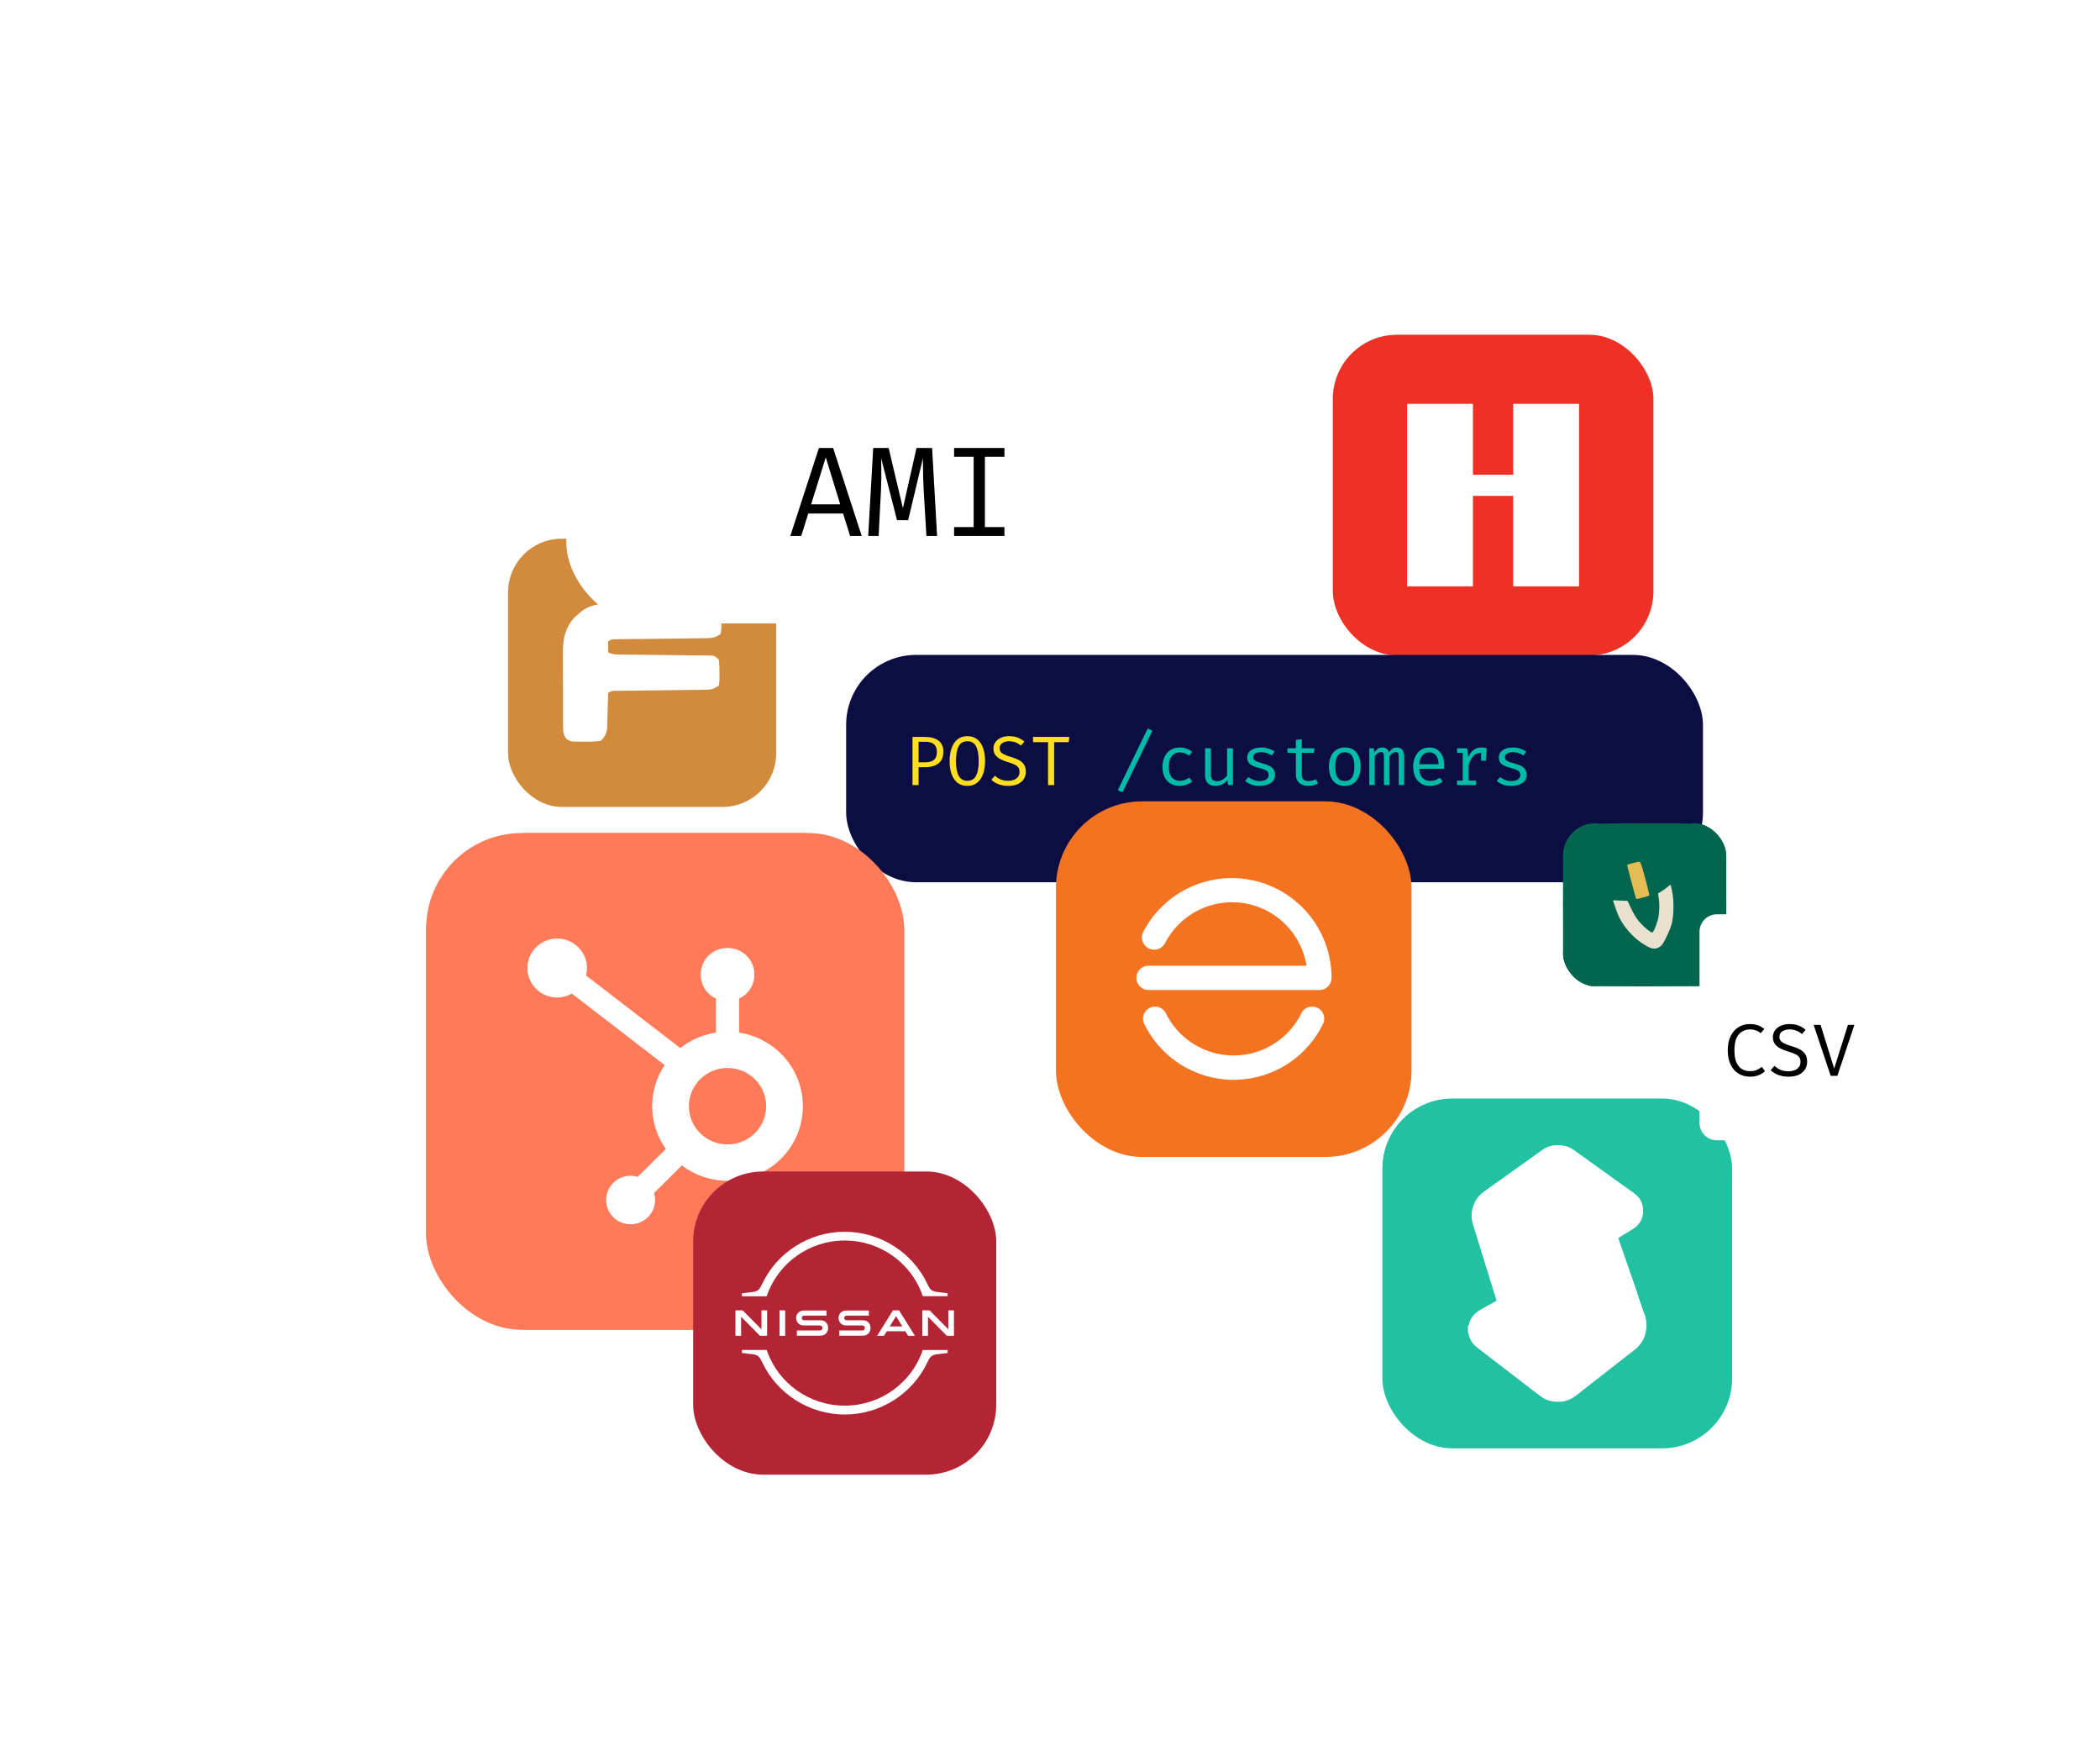 <svg width="409" height="342" viewBox="0 0 409 342" fill="none" xmlns="http://www.w3.org/2000/svg">
<g filter="url(#filter0_d_996_127)">
<g clip-path="url(#clip0_996_127)">
<path fill-rule="evenodd" clip-rule="evenodd" d="M98.95 104.815H151.171V157.036H98.95V104.815Z" fill="#D28B3D"/>
<path d="M118.295 117.522C118.768 117.52 119.24 117.517 119.727 117.515C120.24 117.516 120.752 117.518 121.265 117.519C121.792 117.519 122.32 117.518 122.847 117.517C123.95 117.516 125.053 117.518 126.156 117.521C127.572 117.525 128.987 117.523 130.402 117.519C131.491 117.516 132.579 117.517 133.667 117.519C134.189 117.519 134.711 117.519 135.233 117.517C135.961 117.515 136.689 117.518 137.417 117.522C137.831 117.522 138.246 117.523 138.673 117.524C139.647 117.615 139.647 117.615 140.366 118.332C140.474 119.476 140.474 119.476 140.479 120.845C140.485 121.296 140.491 121.748 140.497 122.213C140.454 122.59 140.411 122.968 140.366 123.357C139.159 124.16 138.742 124.168 137.329 124.183C136.929 124.189 136.528 124.195 136.115 124.201C135.467 124.206 135.467 124.206 134.805 124.21C134.361 124.216 133.918 124.222 133.461 124.229C132.282 124.245 131.104 124.258 129.925 124.269C128.263 124.285 126.601 124.305 124.938 124.327C124.053 124.339 123.168 124.349 122.283 124.356C121.883 124.361 121.484 124.366 121.072 124.371C120.719 124.374 120.367 124.378 120.003 124.381C119.152 124.379 119.152 124.379 118.441 124.792C118.441 125.503 118.441 126.213 118.441 126.945C119.366 127.407 120.042 127.356 121.078 127.366C121.679 127.374 121.679 127.374 122.292 127.381C122.726 127.385 123.16 127.389 123.608 127.392C124.52 127.404 125.431 127.416 126.343 127.428C127.786 127.445 129.23 127.461 130.674 127.475C132.063 127.489 133.451 127.508 134.84 127.527C135.274 127.53 135.709 127.533 136.156 127.536C136.557 127.542 136.957 127.548 137.37 127.554C137.901 127.56 137.901 127.56 138.442 127.565C139.288 127.663 139.288 127.663 140.007 128.381C140.115 129.525 140.115 129.525 140.119 130.893C140.125 131.344 140.131 131.796 140.137 132.261C140.094 132.638 140.051 133.016 140.007 133.405C138.807 134.203 138.405 134.216 137.003 134.231C136.413 134.24 136.413 134.24 135.811 134.249C135.386 134.252 134.962 134.255 134.524 134.259C133.871 134.268 133.871 134.268 133.204 134.277C131.81 134.296 130.416 134.311 129.022 134.324C127.626 134.34 126.231 134.357 124.835 134.376C123.966 134.387 123.097 134.397 122.228 134.404C121.639 134.412 121.639 134.412 121.039 134.419C120.693 134.423 120.346 134.426 119.99 134.429C119.15 134.428 119.15 134.428 118.441 134.84C118.436 135.072 118.431 135.304 118.425 135.542C118.398 136.594 118.364 137.646 118.329 138.698C118.321 139.063 118.312 139.427 118.304 139.803C118.291 140.154 118.279 140.506 118.265 140.868C118.256 141.191 118.247 141.515 118.237 141.848C118.051 142.909 117.766 143.412 117.003 144.171C115.932 144.307 115.016 144.355 113.948 144.328C113.532 144.332 113.532 144.332 113.107 144.336C111.096 144.313 111.096 144.313 110.275 143.739C109.655 142.871 109.676 142.3 109.669 141.239C109.665 140.86 109.66 140.481 109.656 140.091C109.657 139.682 109.658 139.273 109.659 138.851C109.657 138.429 109.655 138.007 109.653 137.573C109.651 136.679 109.651 135.785 109.654 134.891C109.657 133.529 109.647 132.166 109.636 130.804C109.635 129.935 109.635 129.066 109.636 128.197C109.632 127.791 109.628 127.386 109.624 126.968C109.649 124.157 110.052 122.212 111.959 120.04C112.193 119.847 112.427 119.653 112.668 119.454C112.901 119.255 113.134 119.056 113.374 118.851C114.982 117.745 116.361 117.525 118.295 117.522Z" fill="white"/>
</g>
</g>
<g filter="url(#filter1_d_996_127)">
<g clip-path="url(#clip1_996_127)">
<path fill-rule="evenodd" clip-rule="evenodd" d="M259.585 65.082H322.023V127.52H259.585V65.082Z" fill="#EE3124"/>
<path fill-rule="evenodd" clip-rule="evenodd" d="M294.71 92.34H286.872V78.534H274.046V114.078H286.872V96.454H294.71V114.078H307.538V78.534H294.71V92.34Z" fill="white"/>
</g>
</g>
<g filter="url(#filter2_d_996_127)">
<rect x="164.794" y="122.979" width="166.879" height="44.274" rx="13.623" fill="#0B0D43"/>
<path d="M183.734 141.833C183.734 142.564 183.577 143.15 183.264 143.59C182.955 144.031 182.528 144.351 181.983 144.551C181.438 144.75 180.812 144.85 180.103 144.85H178.905V148.331H177.719V138.952H180.117C181.234 138.952 182.115 139.186 182.76 139.653C183.409 140.121 183.734 140.848 183.734 141.833ZM182.467 141.847C182.467 141.365 182.372 140.981 182.181 140.695C181.99 140.409 181.727 140.205 181.391 140.082C181.059 139.955 180.682 139.892 180.26 139.892H178.905V143.897H180.212C180.648 143.897 181.037 143.838 181.377 143.72C181.718 143.602 181.983 143.395 182.174 143.1C182.369 142.8 182.467 142.382 182.467 141.847ZM191.854 143.652C191.854 144.601 191.725 145.438 191.466 146.165C191.207 146.891 190.821 147.461 190.308 147.875C189.8 148.283 189.164 148.488 188.401 148.488C187.638 148.488 187 148.288 186.487 147.888C185.979 147.484 185.595 146.921 185.336 146.199C185.077 145.477 184.948 144.632 184.948 143.665C184.948 142.716 185.077 141.876 185.336 141.145C185.595 140.414 185.979 139.842 186.487 139.428C187 139.011 187.638 138.802 188.401 138.802C189.164 138.802 189.8 139.004 190.308 139.408C190.821 139.812 191.207 140.38 191.466 141.111C191.725 141.837 191.854 142.684 191.854 143.652ZM190.615 143.652C190.615 142.403 190.442 141.447 190.097 140.784C189.757 140.121 189.191 139.789 188.401 139.789C187.611 139.789 187.043 140.123 186.698 140.791C186.358 141.458 186.187 142.416 186.187 143.665C186.187 144.914 186.365 145.865 186.719 146.519C187.073 147.168 187.634 147.493 188.401 147.493C189.191 147.493 189.757 147.166 190.097 146.512C190.442 145.854 190.615 144.9 190.615 143.652ZM199.791 145.736C199.791 146.544 199.492 147.205 198.892 147.718C198.297 148.231 197.455 148.488 196.365 148.488C195.679 148.488 195.057 148.383 194.499 148.174C193.945 147.965 193.47 147.67 193.075 147.289L193.777 146.499C194.099 146.803 194.472 147.046 194.894 147.228C195.316 147.405 195.813 147.493 196.386 147.493C196.767 147.493 197.123 147.432 197.455 147.309C197.786 147.182 198.054 146.991 198.259 146.737C198.463 146.478 198.565 146.151 198.565 145.756C198.565 145.457 198.506 145.2 198.388 144.987C198.27 144.769 198.061 144.578 197.761 144.414C197.462 144.246 197.044 144.083 196.508 143.924C195.891 143.742 195.355 143.538 194.901 143.311C194.451 143.079 194.101 142.798 193.852 142.466C193.607 142.13 193.484 141.713 193.484 141.213C193.484 140.745 193.613 140.33 193.872 139.967C194.131 139.603 194.487 139.319 194.942 139.115C195.4 138.906 195.927 138.802 196.522 138.802C197.171 138.802 197.734 138.895 198.211 139.081C198.692 139.263 199.128 139.526 199.519 139.871L198.824 140.641C198.488 140.346 198.127 140.13 197.741 139.994C197.355 139.858 196.962 139.789 196.563 139.789C196.05 139.789 195.609 139.903 195.241 140.13C194.873 140.357 194.69 140.704 194.69 141.172C194.69 141.445 194.762 141.678 194.907 141.874C195.053 142.064 195.298 142.242 195.643 142.405C195.988 142.569 196.458 142.737 197.053 142.909C197.539 143.05 197.988 143.227 198.402 143.44C198.819 143.649 199.156 143.935 199.41 144.299C199.664 144.657 199.791 145.136 199.791 145.736ZM205.303 139.967V148.331H204.125V139.967H201.196V138.952H208.273L208.15 139.967H205.303Z" fill="#FFDF20"/>
<path d="M218.629 149.734L217.703 149.325L223.533 137.303L224.446 137.753L218.629 149.734ZM229.767 147.5C230.126 147.5 230.46 147.443 230.769 147.33C231.082 147.212 231.37 147.059 231.634 146.873L232.192 147.623C231.879 147.89 231.502 148.102 231.061 148.256C230.621 148.41 230.19 148.488 229.767 148.488C229.054 148.488 228.446 148.335 227.942 148.031C227.442 147.722 227.061 147.291 226.798 146.737C226.534 146.179 226.402 145.525 226.402 144.775C226.402 144.058 226.534 143.415 226.798 142.848C227.061 142.28 227.445 141.833 227.949 141.506C228.453 141.174 229.063 141.009 229.781 141.009C230.694 141.009 231.493 141.286 232.179 141.84L231.62 142.603C230.998 142.176 230.38 141.962 229.767 141.962C229.15 141.962 228.641 142.196 228.242 142.664C227.842 143.127 227.642 143.831 227.642 144.775C227.642 145.734 227.842 146.428 228.242 146.86C228.641 147.287 229.15 147.5 229.767 147.5ZM235.838 141.159V146.24C235.838 146.712 235.935 147.053 236.131 147.262C236.326 147.47 236.63 147.575 237.043 147.575C237.438 147.575 237.811 147.464 238.16 147.241C238.515 147.014 238.789 146.746 238.985 146.437V141.159H240.129V148.331H239.155L239.06 147.364C238.778 147.727 238.428 148.006 238.011 148.202C237.597 148.392 237.182 148.488 236.764 148.488C236.069 148.488 235.549 148.304 235.204 147.936C234.864 147.564 234.693 147.044 234.693 146.376V141.159H235.838ZM245.3 147.541C245.854 147.541 246.29 147.439 246.608 147.234C246.926 147.03 247.085 146.753 247.085 146.403C247.085 146.19 247.044 146.004 246.962 145.845C246.885 145.686 246.724 145.543 246.479 145.416C246.233 145.284 245.857 145.155 245.348 145.027C244.853 144.905 244.422 144.764 244.054 144.605C243.69 144.442 243.407 144.23 243.202 143.972C243.003 143.713 242.903 143.377 242.903 142.964C242.903 142.36 243.155 141.883 243.659 141.533C244.163 141.184 244.819 141.009 245.627 141.009C246.204 141.009 246.706 141.086 247.133 141.24C247.564 141.395 247.929 141.581 248.229 141.799L247.725 142.575C247.457 142.389 247.157 142.237 246.826 142.119C246.499 141.996 246.104 141.935 245.641 141.935C245.078 141.935 244.678 142.024 244.442 142.201C244.206 142.373 244.088 142.598 244.088 142.875C244.088 143.088 244.145 143.266 244.258 143.406C244.376 143.543 244.574 143.665 244.851 143.774C245.128 143.883 245.509 144.003 245.995 144.135C246.463 144.262 246.871 144.412 247.221 144.585C247.571 144.757 247.841 144.984 248.032 145.266C248.227 145.543 248.325 145.904 248.325 146.349C248.325 146.857 248.179 147.271 247.889 147.589C247.598 147.902 247.221 148.131 246.758 148.276C246.299 148.417 245.813 148.488 245.3 148.488C244.651 148.488 244.097 148.395 243.638 148.208C243.184 148.018 242.803 147.788 242.494 147.52L243.148 146.764C243.429 146.996 243.752 147.184 244.115 147.33C244.483 147.47 244.878 147.541 245.3 147.541ZM256.724 147.97C256.479 148.133 256.182 148.261 255.832 148.351C255.483 148.442 255.14 148.488 254.804 148.488C254.032 148.488 253.437 148.286 253.019 147.881C252.601 147.477 252.392 146.957 252.392 146.322V142.044H250.744V141.159H252.392V139.531L253.537 139.394V141.159H256.016L255.88 142.044H253.537V146.308C253.537 146.708 253.641 147.012 253.85 147.221C254.063 147.43 254.415 147.534 254.906 147.534C255.174 147.534 255.421 147.502 255.648 147.439C255.875 147.375 256.086 147.293 256.282 147.193L256.724 147.97ZM261.93 141.009C262.942 141.009 263.708 141.347 264.225 142.024C264.743 142.7 265.002 143.606 265.002 144.741C265.002 145.472 264.884 146.12 264.648 146.683C264.411 147.246 264.064 147.688 263.605 148.011C263.147 148.329 262.584 148.488 261.916 148.488C260.904 148.488 260.136 148.147 259.614 147.466C259.092 146.785 258.831 145.881 258.831 144.755C258.831 144.019 258.949 143.37 259.185 142.807C259.421 142.239 259.768 141.799 260.227 141.486C260.69 141.168 261.258 141.009 261.93 141.009ZM261.93 141.942C261.312 141.942 260.845 142.171 260.527 142.63C260.213 143.088 260.057 143.797 260.057 144.755C260.057 145.704 260.211 146.408 260.52 146.866C260.833 147.321 261.299 147.548 261.916 147.548C262.534 147.548 262.997 147.318 263.306 146.86C263.619 146.401 263.776 145.695 263.776 144.741C263.776 143.788 263.621 143.084 263.313 142.63C263.004 142.171 262.543 141.942 261.93 141.942ZM272.094 141.009C272.321 141.009 272.541 141.059 272.755 141.159C272.968 141.258 273.143 141.451 273.279 141.738C273.415 142.024 273.483 142.441 273.483 142.991V148.331H272.421V143.175C272.421 142.725 272.394 142.4 272.339 142.201C272.285 142.001 272.128 141.901 271.869 141.901C271.656 141.901 271.442 141.969 271.229 142.105C271.015 142.237 270.811 142.455 270.616 142.759V148.331H269.546V143.175C269.546 142.725 269.519 142.4 269.465 142.201C269.41 142.001 269.254 141.901 268.995 141.901C268.772 141.901 268.557 141.969 268.348 142.105C268.139 142.237 267.937 142.455 267.741 142.759V148.331H266.686V141.159H267.585L267.653 141.99C267.848 141.713 268.066 141.481 268.307 141.295C268.552 141.104 268.854 141.009 269.213 141.009C269.485 141.009 269.742 141.075 269.982 141.206C270.223 141.333 270.4 141.583 270.514 141.955C270.709 141.674 270.929 141.447 271.174 141.274C271.42 141.097 271.726 141.009 272.094 141.009ZM276.434 145.15C276.466 145.981 276.684 146.587 277.088 146.969C277.497 147.346 277.978 147.534 278.532 147.534C278.9 147.534 279.231 147.48 279.527 147.371C279.822 147.262 280.128 147.1 280.446 146.887L280.984 147.643C280.653 147.906 280.271 148.113 279.84 148.263C279.409 148.413 278.968 148.488 278.519 148.488C277.819 148.488 277.224 148.331 276.734 148.018C276.248 147.704 275.876 147.268 275.617 146.71C275.363 146.147 275.235 145.495 275.235 144.755C275.235 144.028 275.363 143.384 275.617 142.821C275.876 142.257 276.239 141.815 276.707 141.492C277.179 141.17 277.733 141.009 278.369 141.009C279.272 141.009 279.983 141.322 280.501 141.949C281.023 142.575 281.284 143.434 281.284 144.523C281.284 144.646 281.279 144.762 281.27 144.871C281.266 144.98 281.261 145.073 281.257 145.15H276.434ZM278.382 141.949C277.851 141.949 277.406 142.137 277.047 142.514C276.689 142.891 276.486 143.474 276.441 144.265H280.181C280.167 143.497 279.999 142.92 279.676 142.534C279.354 142.144 278.923 141.949 278.382 141.949ZM283.772 148.331V147.452H284.889V142.037H283.772V141.159H285.761L285.972 142.855C286.249 142.264 286.585 141.808 286.98 141.486C287.375 141.163 287.897 141.002 288.546 141.002C288.746 141.002 288.923 141.018 289.078 141.05C289.237 141.077 289.398 141.113 289.561 141.159L289.398 143.583H288.458V142.058C288.44 142.058 288.419 142.058 288.397 142.058C287.298 142.058 286.51 142.843 286.033 144.414V147.452H287.491V148.331H283.772ZM294.31 147.541C294.864 147.541 295.3 147.439 295.618 147.234C295.936 147.03 296.095 146.753 296.095 146.403C296.095 146.19 296.054 146.004 295.972 145.845C295.895 145.686 295.734 145.543 295.489 145.416C295.243 145.284 294.867 145.155 294.358 145.027C293.863 144.905 293.432 144.764 293.064 144.605C292.701 144.442 292.417 144.23 292.212 143.972C292.013 143.713 291.913 143.377 291.913 142.964C291.913 142.36 292.165 141.883 292.669 141.533C293.173 141.184 293.829 141.009 294.637 141.009C295.214 141.009 295.716 141.086 296.143 141.24C296.574 141.395 296.94 141.581 297.239 141.799L296.735 142.575C296.467 142.389 296.168 142.237 295.836 142.119C295.509 141.996 295.114 141.935 294.651 141.935C294.088 141.935 293.688 142.024 293.452 142.201C293.216 142.373 293.098 142.598 293.098 142.875C293.098 143.088 293.155 143.266 293.268 143.406C293.386 143.543 293.584 143.665 293.861 143.774C294.138 143.883 294.519 144.003 295.005 144.135C295.473 144.262 295.881 144.412 296.231 144.585C296.581 144.757 296.851 144.984 297.042 145.266C297.237 145.543 297.335 145.904 297.335 146.349C297.335 146.857 297.189 147.271 296.899 147.589C296.608 147.902 296.231 148.131 295.768 148.276C295.309 148.417 294.823 148.488 294.31 148.488C293.661 148.488 293.107 148.395 292.648 148.208C292.194 148.018 291.813 147.788 291.504 147.52L292.158 146.764C292.439 146.996 292.762 147.184 293.125 147.33C293.493 147.47 293.888 147.541 294.31 147.541Z" fill="#00BBA7"/>
</g>
<g filter="url(#filter3_d_996_127)">
<g clip-path="url(#clip2_996_127)">
<path fill-rule="evenodd" clip-rule="evenodd" d="M205.662 155.9H274.911V225.149H205.662V155.9Z" fill="#F37321"/>
<g clip-path="url(#clip3_996_127)">
<path d="M240.255 210.133C236.58 210.128 232.981 209.079 229.879 207.109C226.777 205.139 224.298 202.328 222.732 199.004C222.541 198.455 222.559 197.854 222.783 197.317C223.007 196.781 223.421 196.345 223.946 196.095C224.471 195.844 225.07 195.796 225.628 195.959C226.187 196.122 226.665 196.486 226.972 196.98C228.164 199.495 230.045 201.62 232.397 203.109C234.75 204.597 237.476 205.387 240.26 205.387C243.044 205.387 245.77 204.597 248.123 203.109C250.475 201.62 252.356 199.495 253.548 196.98C253.855 196.486 254.333 196.122 254.892 195.959C255.45 195.796 256.049 195.844 256.574 196.095C257.099 196.345 257.513 196.781 257.737 197.317C257.961 197.854 257.979 198.455 257.788 199.004C256.285 202.201 253.935 204.926 250.994 206.884C248.053 208.842 244.633 209.958 241.103 210.111L240.255 210.133Z" fill="white"/>
<path d="M257.035 192.645H223.538C222.937 192.604 222.373 192.337 221.962 191.898C221.551 191.458 221.322 190.878 221.322 190.276C221.322 189.674 221.551 189.094 221.962 188.654C222.373 188.214 222.937 187.947 223.538 187.907H254.47C253.979 184.853 252.537 182.033 250.349 179.846C248.161 177.66 245.339 176.22 242.285 175.732C239.231 175.243 236.1 175.731 233.339 177.125C230.578 178.52 228.328 180.75 226.909 183.498C226.618 184.06 226.115 184.484 225.512 184.676C224.908 184.867 224.254 184.812 223.691 184.521C223.129 184.23 222.705 183.727 222.514 183.124C222.322 182.521 222.377 181.866 222.668 181.304C224.677 177.445 227.923 174.372 231.886 172.576C235.849 170.781 240.3 170.368 244.526 171.402C248.752 172.437 252.509 174.86 255.194 178.283C257.879 181.706 259.338 185.931 259.336 190.281C259.336 190.897 259.096 191.489 258.666 191.93C258.236 192.372 257.651 192.628 257.035 192.645Z" fill="white"/>
</g>
</g>
</g>
<g filter="url(#filter4_d_996_127)">
<rect x="110.302" y="65.082" width="130.988" height="51.085" rx="15.719" fill="white"/>
<path d="M164.201 94.757H157.419L156.05 99.124H153.922L159.497 81.989H162.26L167.835 99.124H165.57L164.201 94.757ZM157.979 92.965H163.641L160.829 83.806L157.979 92.965ZM181.538 81.989L182.509 99.124H180.431L179.895 90.177C179.854 89.381 179.821 88.568 179.796 87.738C179.779 86.909 179.767 86.158 179.759 85.486C179.75 84.806 179.75 84.3 179.759 83.968L176.872 96.051H174.706L171.608 83.968C171.624 84.291 171.637 84.806 171.645 85.511C171.653 86.216 171.653 86.988 171.645 87.826C171.637 88.663 171.616 89.439 171.583 90.153L171.123 99.124H169.094L170.065 81.989H173.076L175.851 93.724L178.502 81.989H181.538ZM195.627 81.989V83.719H191.819V97.395H195.627V99.124H185.821V97.395H189.629V83.719H185.821V81.989H195.627Z" fill="black"/>
</g>
<g filter="url(#filter5_d_996_127)">
<g clip-path="url(#clip4_996_127)">
<rect width="4.887" height="7.748" transform="translate(316.585 165.204)" fill="#E5BD54"/>
<rect width="18.953" height="11.681" transform="translate(312.533 172.952)" fill="#E9E1CE"/>
<rect width="7.152" height="11.681" transform="translate(321.473 168.78)" fill="#E9E1CE"/>
<path d="M309.767 158.346C307.224 158.759 305.095 160.92 304.586 163.575C304.379 164.703 304.379 183.425 304.586 184.554C305.095 187.24 307.161 189.306 309.815 189.798C310.959 190.005 329.681 190.005 330.826 189.798C333.48 189.306 335.546 187.24 336.055 184.554C336.261 183.425 336.261 164.703 336.055 163.575C335.546 160.857 333.416 158.759 330.73 158.33C329.586 158.139 310.896 158.155 309.767 158.346ZM320.432 168.946C320.908 170.726 321.274 172.22 321.226 172.252C321.115 172.363 318.731 172.999 318.667 172.936C318.588 172.824 316.871 166.356 316.903 166.308C316.999 166.181 319.001 165.657 319.271 165.688C319.526 165.72 319.716 166.245 320.432 168.946ZM325.66 171.378C326.042 173.126 326.01 176.178 325.581 177.767C325.263 178.975 324.246 181.152 323.642 181.915C323.467 182.138 323.07 182.392 322.768 182.487C321.989 182.758 321.306 182.535 319.828 181.55C317.905 180.294 316.093 178.18 315.203 176.162C314.837 175.32 314.106 173.222 314.17 173.19C314.186 173.174 314.821 173.206 315.584 173.238L316.983 173.301L317.603 174.62C318.334 176.162 318.795 176.877 319.716 177.847C320.416 178.594 321.544 179.468 321.767 179.468C322.005 179.468 322.561 178.212 322.879 176.973C323.197 175.717 323.261 173.937 323.038 172.602L322.911 171.839L323.563 171.458C323.928 171.235 324.468 170.854 324.77 170.599C325.072 170.329 325.343 170.138 325.358 170.154C325.374 170.17 325.517 170.726 325.66 171.378Z" fill="#02664E"/>
<rect width="6.794" height="31.707" transform="translate(304.427 158.171)" fill="#02664E"/>
<rect width="6.794" height="31.707" transform="translate(329.459 158.171)" fill="#02664E"/>
<rect width="6.794" height="31.707" transform="translate(304.427 165.204) rotate(-90)" fill="#02664E"/>
<rect width="6.794" height="31.707" transform="translate(304.427 189.878) rotate(-90)" fill="#02664E"/>
</g>
</g>
<g filter="url(#filter6_d_996_127)">
<g clip-path="url(#clip5_996_127)">
<rect x="83" y="156" width="93.089" height="96.725" rx="18.618" fill="#FF7A59"/>
<g clip-path="url(#clip6_996_127)">
<path d="M129.545 259.998C160.271 259.998 185.18 235.089 185.18 204.363C185.18 173.636 160.271 148.727 129.545 148.727C98.818 148.727 73.909 173.636 73.909 204.363C73.909 235.089 98.818 259.998 129.545 259.998Z" fill="#FF7A59"/>
<path fill-rule="evenodd" clip-rule="evenodd" d="M141.693 216.635C137.539 216.635 134.169 213.302 134.169 209.191C134.169 205.079 137.538 201.745 141.693 201.745C145.848 201.745 149.219 205.078 149.219 209.191C149.219 213.303 145.85 216.635 141.693 216.635ZM143.947 194.857V188.228C144.828 187.825 145.576 187.178 146.102 186.364C146.628 185.55 146.91 184.602 146.916 183.633V183.48C146.916 180.679 144.6 178.388 141.771 178.388H141.616C138.791 178.388 136.471 180.68 136.471 183.48V183.633C136.477 184.602 136.76 185.55 137.286 186.364C137.812 187.178 138.559 187.825 139.44 188.228V194.857C136.903 195.24 134.511 196.281 132.501 197.877L114.126 183.732C114.255 183.267 114.324 182.787 114.332 182.304C114.332 179.13 111.736 176.554 108.529 176.545C105.323 176.536 102.721 179.108 102.718 182.284C102.715 185.459 105.31 188.03 108.516 188.035C109.521 188.031 110.506 187.765 111.377 187.265L129.456 201.184C127.83 203.607 126.98 206.468 127.02 209.385C127.061 212.303 127.989 215.139 129.681 217.516L124.181 222.96C123.53 222.756 122.843 222.696 122.166 222.783C121.49 222.87 120.841 223.103 120.263 223.465C119.685 223.828 119.193 224.311 118.82 224.882C118.447 225.453 118.202 226.098 118.102 226.773C118.003 227.447 118.05 228.135 118.242 228.79C118.434 229.444 118.766 230.049 119.214 230.563C119.662 231.077 120.216 231.488 120.839 231.767C121.461 232.046 122.136 232.187 122.818 232.18C125.452 232.18 127.589 230.066 127.589 227.459C127.584 227.001 127.511 226.546 127.371 226.109L132.804 220.728C135.362 222.667 138.484 223.715 141.693 223.713C149.8 223.713 156.369 217.212 156.369 209.191C156.369 201.93 150.977 195.934 143.946 194.857" fill="white"/>
</g>
</g>
</g>
<g filter="url(#filter7_d_996_127)">
<g clip-path="url(#clip7_996_127)">
<path fill-rule="evenodd" clip-rule="evenodd" d="M135 228H194.032V287.032H135V228Z" fill="#B32535"/>
<g clip-path="url(#clip8_996_127)">
<path d="M168.037 258.95C168.003 258.958 167.868 258.958 167.809 258.958H163.453V259.971H167.885C167.919 259.971 168.18 259.971 168.231 259.962C169.134 259.878 169.548 259.127 169.548 258.469C169.548 257.794 169.118 257.068 168.299 256.992C168.138 256.975 168.003 256.975 167.944 256.975H165.048C164.922 256.975 164.778 256.967 164.727 256.95C164.5 256.891 164.415 256.688 164.415 256.519C164.415 256.368 164.5 256.165 164.736 256.098C164.803 256.081 164.879 256.072 165.04 256.072H169.219V255.076H164.972C164.795 255.076 164.66 255.085 164.55 255.102C163.824 255.203 163.318 255.785 163.318 256.528C163.318 257.135 163.697 257.844 164.533 257.962C164.685 257.979 164.896 257.979 164.989 257.979H167.809C167.86 257.979 167.986 257.979 168.012 257.988C168.332 258.03 168.442 258.266 168.442 258.477C168.442 258.68 168.316 258.899 168.037 258.95Z" fill="white"/>
<path d="M159.78 258.95C159.746 258.958 159.611 258.958 159.561 258.958H155.196V259.971H159.628C159.662 259.971 159.924 259.971 159.974 259.962C160.878 259.878 161.291 259.127 161.291 258.469C161.291 257.794 160.861 257.068 160.042 256.992C159.881 256.975 159.746 256.975 159.687 256.975H156.791C156.665 256.975 156.521 256.967 156.471 256.95C156.243 256.891 156.158 256.688 156.158 256.519C156.158 256.368 156.243 256.165 156.479 256.098C156.547 256.081 156.623 256.072 156.783 256.072H160.962V255.076H156.715C156.538 255.076 156.403 255.085 156.293 255.102C155.567 255.203 155.061 255.785 155.061 256.528C155.061 257.135 155.441 257.844 156.276 257.962C156.428 257.979 156.639 257.979 156.732 257.979H159.552C159.603 257.979 159.729 257.979 159.755 257.988C160.076 258.03 160.185 258.266 160.185 258.477C160.185 258.68 160.067 258.899 159.78 258.95Z" fill="white"/>
<path d="M152.925 255.043H151.827V259.996H152.925V255.043Z" fill="white"/>
<path d="M149.404 259.996V255.043H148.307V258.739L144.651 255.043H143.241V259.996H144.339V256.283L148.02 259.996H149.404Z" fill="white"/>
<path d="M184.703 255.043V258.739L181.047 255.043H179.637V259.996H180.735V256.283L184.407 259.996H185.792V255.043H184.703Z" fill="white"/>
<path d="M173.921 255.043L170.831 259.996H172.165L172.714 259.11H176.319L176.868 259.996H178.193L175.103 255.043H173.921ZM175.753 258.173H173.28L174.521 256.182L175.753 258.173Z" fill="white"/>
<path d="M149.345 252.233C151.557 245.777 157.653 241.44 164.525 241.44C171.397 241.44 177.501 245.777 179.705 252.233L179.721 252.283H184.559V251.701L182.55 251.465C181.309 251.321 181.047 250.773 180.709 250.081L180.625 249.912C177.721 243.735 171.397 239.736 164.525 239.736C157.644 239.736 151.329 243.735 148.425 249.929L148.34 250.098C148.003 250.79 147.741 251.338 146.5 251.482L144.491 251.718V252.3H149.32L149.345 252.233Z" fill="white"/>
<path d="M179.721 262.764L179.705 262.814C177.493 269.27 171.397 273.599 164.525 273.599C157.653 273.599 151.549 269.261 149.345 262.806L149.328 262.755H144.499V263.338L146.508 263.574C147.75 263.717 148.011 264.266 148.349 264.958L148.433 265.127C151.338 271.32 157.661 275.32 164.533 275.32C171.406 275.32 177.729 271.32 180.633 265.135L180.718 264.966C181.055 264.274 181.317 263.726 182.558 263.582L184.567 263.346V262.764H179.721Z" fill="white"/>
</g>
</g>
</g>
<g filter="url(#filter8_d_996_127)">
<g clip-path="url(#clip9_996_127)">
<path fill-rule="evenodd" clip-rule="evenodd" d="M269.235 213.797H337.349V281.911H269.235V213.797Z" fill="#21C1A2"/>
<path d="M318.88 251.622C318.198 249.663 317.515 247.704 316.833 245.745C316.318 244.245 315.789 242.759 315.274 241.258C315.176 240.953 315.176 240.953 315.441 240.786C316.276 240.272 317.125 239.758 317.961 239.244C319.673 238.202 320.244 236.605 319.938 234.813C319.757 233.729 319.144 232.854 318.239 232.215C316.986 231.312 315.733 230.423 314.466 229.52C311.821 227.617 309.175 225.728 306.53 223.824C305.346 222.977 304.01 222.755 302.603 222.921C301.824 223.019 301.1 223.296 300.459 223.755C299.053 224.755 297.647 225.755 296.254 226.755C293.859 228.464 291.465 230.173 289.07 231.882C288.165 232.521 287.469 233.34 287.051 234.382C286.842 234.896 286.717 235.41 286.647 235.966C286.564 236.633 286.619 237.285 286.772 237.924C286.926 238.563 287.148 239.189 287.343 239.814C287.733 241.092 288.137 242.37 288.527 243.648C288.847 244.69 289.181 245.732 289.501 246.773C289.891 248.024 290.267 249.26 290.657 250.51C290.908 251.302 291.144 252.08 291.395 252.872C291.479 253.15 291.479 253.15 291.228 253.303C291.172 253.344 291.117 253.372 291.047 253.4C290.128 253.914 289.209 254.428 288.29 254.942C287.176 255.567 286.41 256.484 286.104 257.734C286.076 257.859 286.062 258.026 285.909 258.109V259.457C286.034 259.582 286.062 259.748 286.104 259.915C286.327 260.86 286.842 261.61 287.594 262.207C289.028 263.332 290.476 264.43 291.924 265.541C293.386 266.653 294.834 267.778 296.296 268.889C297.521 269.834 298.733 270.792 299.972 271.709C300.933 272.431 302.005 272.862 303.244 272.834C303.439 272.834 303.648 272.834 303.843 272.834C304.26 272.862 304.664 272.737 305.054 272.626C305.889 272.39 306.599 271.931 307.268 271.39C308.173 270.667 309.078 269.959 309.983 269.25C311.347 268.181 312.726 267.125 314.09 266.055C315.051 265.305 316.012 264.555 316.972 263.805C317.487 263.402 318.017 262.999 318.532 262.582C319.673 261.638 320.37 260.415 320.592 258.957C320.76 257.901 320.676 256.845 320.3 255.831C319.799 254.442 319.325 253.053 318.852 251.663L318.88 251.622Z" fill="white"/>
</g>
</g>
<g filter="url(#filter9_d_996_127)">
<path d="M367.678 187.341L355.851 175.495C355.694 175.338 355.507 175.213 355.302 175.128C355.097 175.043 354.877 175 354.655 175H334.379C333.483 175 332.624 175.357 331.99 175.991C331.356 176.626 331 177.487 331 178.385V215.615C331 216.513 331.356 217.374 331.99 218.009C332.624 218.643 333.483 219 334.379 219H364.793C365.689 219 366.549 218.643 367.183 218.009C367.816 217.374 368.172 216.513 368.172 215.615V188.538C368.173 188.316 368.129 188.096 368.044 187.891C367.959 187.685 367.835 187.498 367.678 187.341ZM354.655 188.538V179.231L363.948 188.538H354.655Z" fill="white"/>
<path d="M340.748 196.366C341.397 196.366 341.939 196.448 342.377 196.611C342.814 196.774 343.229 197.014 343.623 197.332L342.924 198.146C342.612 197.882 342.281 197.694 341.93 197.584C341.584 197.468 341.221 197.411 340.842 197.411C340.299 197.411 339.797 197.541 339.335 197.8C338.874 198.055 338.502 198.48 338.218 199.076C337.94 199.667 337.8 200.469 337.8 201.483C337.8 202.468 337.932 203.258 338.197 203.854C338.466 204.45 338.828 204.88 339.285 205.144C339.741 205.408 340.251 205.54 340.813 205.54C341.365 205.54 341.822 205.456 342.182 205.288C342.547 205.12 342.86 204.928 343.119 204.711L343.768 205.533C343.465 205.826 343.071 206.081 342.586 206.297C342.1 206.508 341.505 206.614 340.798 206.614C339.991 206.614 339.263 206.419 338.615 206.03C337.966 205.636 337.452 205.057 337.072 204.293C336.693 203.529 336.503 202.593 336.503 201.483C336.503 200.368 336.695 199.431 337.08 198.672C337.469 197.908 337.985 197.334 338.629 196.95C339.273 196.56 339.979 196.366 340.748 196.366ZM351.963 203.702C351.963 204.558 351.646 205.257 351.012 205.8C350.383 206.343 349.491 206.614 348.338 206.614C347.613 206.614 346.955 206.504 346.364 206.283C345.777 206.062 345.275 205.749 344.857 205.346L345.6 204.51C345.941 204.832 346.335 205.089 346.782 205.281C347.228 205.468 347.755 205.562 348.36 205.562C348.764 205.562 349.141 205.497 349.491 205.367C349.842 205.233 350.126 205.031 350.342 204.762C350.558 204.488 350.666 204.142 350.666 203.724C350.666 203.407 350.604 203.136 350.479 202.91C350.354 202.679 350.133 202.477 349.816 202.304C349.499 202.127 349.057 201.954 348.49 201.785C347.836 201.593 347.269 201.377 346.789 201.137C346.313 200.892 345.943 200.594 345.679 200.243C345.42 199.888 345.29 199.446 345.29 198.917C345.29 198.422 345.427 197.983 345.701 197.598C345.974 197.214 346.352 196.914 346.832 196.697C347.317 196.476 347.875 196.366 348.504 196.366C349.191 196.366 349.787 196.464 350.291 196.661C350.801 196.853 351.262 197.132 351.675 197.497L350.94 198.312C350.584 197.999 350.203 197.771 349.794 197.627C349.386 197.483 348.97 197.411 348.547 197.411C348.004 197.411 347.538 197.531 347.149 197.771C346.76 198.011 346.565 198.379 346.565 198.874C346.565 199.162 346.642 199.41 346.796 199.616C346.95 199.818 347.209 200.005 347.574 200.178C347.94 200.351 348.437 200.529 349.066 200.712C349.58 200.861 350.056 201.048 350.493 201.274C350.935 201.495 351.291 201.797 351.56 202.182C351.829 202.561 351.963 203.068 351.963 203.702ZM357.226 205.029L359.907 196.524H361.168L357.846 206.448H356.549L353.226 196.524H354.574L357.226 205.029Z" fill="black"/>
</g>
<defs>
<filter id="filter0_d_996_127" x="97.843" y="103.791" width="54.435" height="54.435" filterUnits="userSpaceOnUse" color-interpolation-filters="sRGB">
<feFlood flood-opacity="0" result="BackgroundImageFix"/>
<feColorMatrix in="SourceAlpha" type="matrix" values="0 0 0 0 0 0 0 0 0 0 0 0 0 0 0 0 0 0 127 0" result="hardAlpha"/>
<feOffset dy="0.084"/>
<feGaussianBlur stdDeviation="0.554"/>
<feComposite in2="hardAlpha" operator="out"/>
<feColorMatrix type="matrix" values="0 0 0 0 0 0 0 0 0 0 0 0 0 0 0 0 0 0 0.12 0"/>
<feBlend mode="normal" in2="BackgroundImageFix" result="effect1_dropShadow_996_127"/>
<feBlend mode="normal" in="SourceGraphic" in2="effect1_dropShadow_996_127" result="shape"/>
</filter>
<filter id="filter1_d_996_127" x="258.262" y="63.858" width="65.085" height="65.085" filterUnits="userSpaceOnUse" color-interpolation-filters="sRGB">
<feFlood flood-opacity="0" result="BackgroundImageFix"/>
<feColorMatrix in="SourceAlpha" type="matrix" values="0 0 0 0 0 0 0 0 0 0 0 0 0 0 0 0 0 0 127 0" result="hardAlpha"/>
<feOffset dy="0.1"/>
<feGaussianBlur stdDeviation="0.662"/>
<feComposite in2="hardAlpha" operator="out"/>
<feColorMatrix type="matrix" values="0 0 0 0 0 0 0 0 0 0 0 0 0 0 0 0 0 0 0.12 0"/>
<feBlend mode="normal" in2="BackgroundImageFix" result="effect1_dropShadow_996_127"/>
<feBlend mode="normal" in="SourceGraphic" in2="effect1_dropShadow_996_127" result="shape"/>
</filter>
<filter id="filter2_d_996_127" x="104.626" y="67.352" width="287.214" height="164.609" filterUnits="userSpaceOnUse" color-interpolation-filters="sRGB">
<feFlood flood-opacity="0" result="BackgroundImageFix"/>
<feColorMatrix in="SourceAlpha" type="matrix" values="0 0 0 0 0 0 0 0 0 0 0 0 0 0 0 0 0 0 127 0" result="hardAlpha"/>
<feOffset dy="4.541"/>
<feGaussianBlur stdDeviation="30.084"/>
<feComposite in2="hardAlpha" operator="out"/>
<feColorMatrix type="matrix" values="0 0 0 0 0 0 0 0 0 0 0 0 0 0 0 0 0 0 0.12 0"/>
<feBlend mode="normal" in2="BackgroundImageFix" result="effect1_dropShadow_996_127"/>
<feBlend mode="normal" in="SourceGraphic" in2="effect1_dropShadow_996_127" result="shape"/>
</filter>
<filter id="filter3_d_996_127" x="203.881" y="154.254" width="72.811" height="72.811" filterUnits="userSpaceOnUse" color-interpolation-filters="sRGB">
<feFlood flood-opacity="0" result="BackgroundImageFix"/>
<feColorMatrix in="SourceAlpha" type="matrix" values="0 0 0 0 0 0 0 0 0 0 0 0 0 0 0 0 0 0 127 0" result="hardAlpha"/>
<feOffset dy="0.134"/>
<feGaussianBlur stdDeviation="0.89"/>
<feComposite in2="hardAlpha" operator="out"/>
<feColorMatrix type="matrix" values="0 0 0 0 0 0 0 0 0 0 0 0 0 0 0 0 0 0 0.12 0"/>
<feBlend mode="normal" in2="BackgroundImageFix" result="effect1_dropShadow_996_127"/>
<feBlend mode="normal" in="SourceGraphic" in2="effect1_dropShadow_996_127" result="shape"/>
</filter>
<filter id="filter4_d_996_127" x="40.879" y="0.898" width="269.836" height="189.933" filterUnits="userSpaceOnUse" color-interpolation-filters="sRGB">
<feFlood flood-opacity="0" result="BackgroundImageFix"/>
<feColorMatrix in="SourceAlpha" type="matrix" values="0 0 0 0 0 0 0 0 0 0 0 0 0 0 0 0 0 0 127 0" result="hardAlpha"/>
<feOffset dy="5.24"/>
<feGaussianBlur stdDeviation="34.712"/>
<feComposite in2="hardAlpha" operator="out"/>
<feColorMatrix type="matrix" values="0 0 0 0 0 0 0 0 0 0 0 0 0 0 0 0 0 0 0.12 0"/>
<feBlend mode="normal" in2="BackgroundImageFix" result="effect1_dropShadow_996_127"/>
<feBlend mode="normal" in="SourceGraphic" in2="effect1_dropShadow_996_127" result="shape"/>
</filter>
<filter id="filter5_d_996_127" x="276.349" y="132.212" width="87.943" height="87.943" filterUnits="userSpaceOnUse" color-interpolation-filters="sRGB">
<feFlood flood-opacity="0" result="BackgroundImageFix"/>
<feColorMatrix in="SourceAlpha" type="matrix" values="0 0 0 0 0 0 0 0 0 0 0 0 0 0 0 0 0 0 127 0" result="hardAlpha"/>
<feOffset dy="2.119"/>
<feGaussianBlur stdDeviation="14.039"/>
<feComposite in2="hardAlpha" operator="out"/>
<feColorMatrix type="matrix" values="0 0 0 0 0 0 0 0 0 0 0 0 0 0 0 0 0 0 0.12 0"/>
<feBlend mode="normal" in2="BackgroundImageFix" result="effect1_dropShadow_996_127"/>
<feBlend mode="normal" in="SourceGraphic" in2="effect1_dropShadow_996_127" result="shape"/>
</filter>
<filter id="filter6_d_996_127" x="0.771" y="79.977" width="257.546" height="261.182" filterUnits="userSpaceOnUse" color-interpolation-filters="sRGB">
<feFlood flood-opacity="0" result="BackgroundImageFix"/>
<feColorMatrix in="SourceAlpha" type="matrix" values="0 0 0 0 0 0 0 0 0 0 0 0 0 0 0 0 0 0 127 0" result="hardAlpha"/>
<feOffset dy="6.206"/>
<feGaussianBlur stdDeviation="41.114"/>
<feComposite in2="hardAlpha" operator="out"/>
<feColorMatrix type="matrix" values="0 0 0 0 0 0 0 0 0 0 0 0 0 0 0 0 0 0 0.12 0"/>
<feBlend mode="normal" in2="BackgroundImageFix" result="effect1_dropShadow_996_127"/>
<feBlend mode="normal" in="SourceGraphic" in2="effect1_dropShadow_996_127" result="shape"/>
</filter>
<filter id="filter7_d_996_127" x="133.556" y="226.665" width="61.92" height="61.92" filterUnits="userSpaceOnUse" color-interpolation-filters="sRGB">
<feFlood flood-opacity="0" result="BackgroundImageFix"/>
<feColorMatrix in="SourceAlpha" type="matrix" values="0 0 0 0 0 0 0 0 0 0 0 0 0 0 0 0 0 0 127 0" result="hardAlpha"/>
<feOffset dy="0.109"/>
<feGaussianBlur stdDeviation="0.722"/>
<feComposite in2="hardAlpha" operator="out"/>
<feColorMatrix type="matrix" values="0 0 0 0 0 0 0 0 0 0 0 0 0 0 0 0 0 0 0.12 0"/>
<feBlend mode="normal" in2="BackgroundImageFix" result="effect1_dropShadow_996_127"/>
<feBlend mode="normal" in="SourceGraphic" in2="effect1_dropShadow_996_127" result="shape"/>
</filter>
<filter id="filter8_d_996_127" x="267.791" y="212.462" width="71.002" height="71.002" filterUnits="userSpaceOnUse" color-interpolation-filters="sRGB">
<feFlood flood-opacity="0" result="BackgroundImageFix"/>
<feColorMatrix in="SourceAlpha" type="matrix" values="0 0 0 0 0 0 0 0 0 0 0 0 0 0 0 0 0 0 127 0" result="hardAlpha"/>
<feOffset dy="0.109"/>
<feGaussianBlur stdDeviation="0.722"/>
<feComposite in2="hardAlpha" operator="out"/>
<feColorMatrix type="matrix" values="0 0 0 0 0 0 0 0 0 0 0 0 0 0 0 0 0 0 0.12 0"/>
<feBlend mode="normal" in2="BackgroundImageFix" result="effect1_dropShadow_996_127"/>
<feBlend mode="normal" in="SourceGraphic" in2="effect1_dropShadow_996_127" result="shape"/>
</filter>
<filter id="filter9_d_996_127" x="290.793" y="137.828" width="117.586" height="124.414" filterUnits="userSpaceOnUse" color-interpolation-filters="sRGB">
<feFlood flood-opacity="0" result="BackgroundImageFix"/>
<feColorMatrix in="SourceAlpha" type="matrix" values="0 0 0 0 0 0 0 0 0 0 0 0 0 0 0 0 0 0 127 0" result="hardAlpha"/>
<feOffset dy="3.034"/>
<feGaussianBlur stdDeviation="20.103"/>
<feComposite in2="hardAlpha" operator="out"/>
<feColorMatrix type="matrix" values="0 0 0 0 0 0 0 0 0 0 0 0 0 0 0 0 0 0 0.12 0"/>
<feBlend mode="normal" in2="BackgroundImageFix" result="effect1_dropShadow_996_127"/>
<feBlend mode="normal" in="SourceGraphic" in2="effect1_dropShadow_996_127" result="shape"/>
</filter>
<clipPath id="clip0_996_127">
<rect x="98.95" y="104.815" width="52.221" height="52.221" rx="10.444" fill="white"/>
</clipPath>
<clipPath id="clip1_996_127">
<rect x="259.585" y="65.082" width="62.438" height="62.438" rx="12.488" fill="white"/>
</clipPath>
<clipPath id="clip2_996_127">
<rect x="205.662" y="155.9" width="69.249" height="69.249" rx="16.801" fill="white"/>
</clipPath>
<clipPath id="clip3_996_127">
<rect width="38.225" height="40.275" fill="white" transform="translate(221.174 170.387)"/>
</clipPath>
<clipPath id="clip4_996_127">
<rect x="304.427" y="158.171" width="31.787" height="31.787" rx="6.357" fill="white"/>
</clipPath>
<clipPath id="clip5_996_127">
<rect x="83" y="156" width="93.089" height="96.725" rx="18.618" fill="white"/>
</clipPath>
<clipPath id="clip6_996_127">
<rect width="111.27" height="111.27" fill="white" transform="translate(73.909 148.727)"/>
</clipPath>
<clipPath id="clip7_996_127">
<rect x="135" y="228" width="59.032" height="59.032" rx="13.623" fill="white"/>
</clipPath>
<clipPath id="clip8_996_127">
<rect width="42.55" height="35.584" fill="white" transform="translate(143.241 239.736)"/>
</clipPath>
<clipPath id="clip9_996_127">
<rect x="269.235" y="213.797" width="68.114" height="68.114" rx="13.623" fill="white"/>
</clipPath>
</defs>
</svg>
